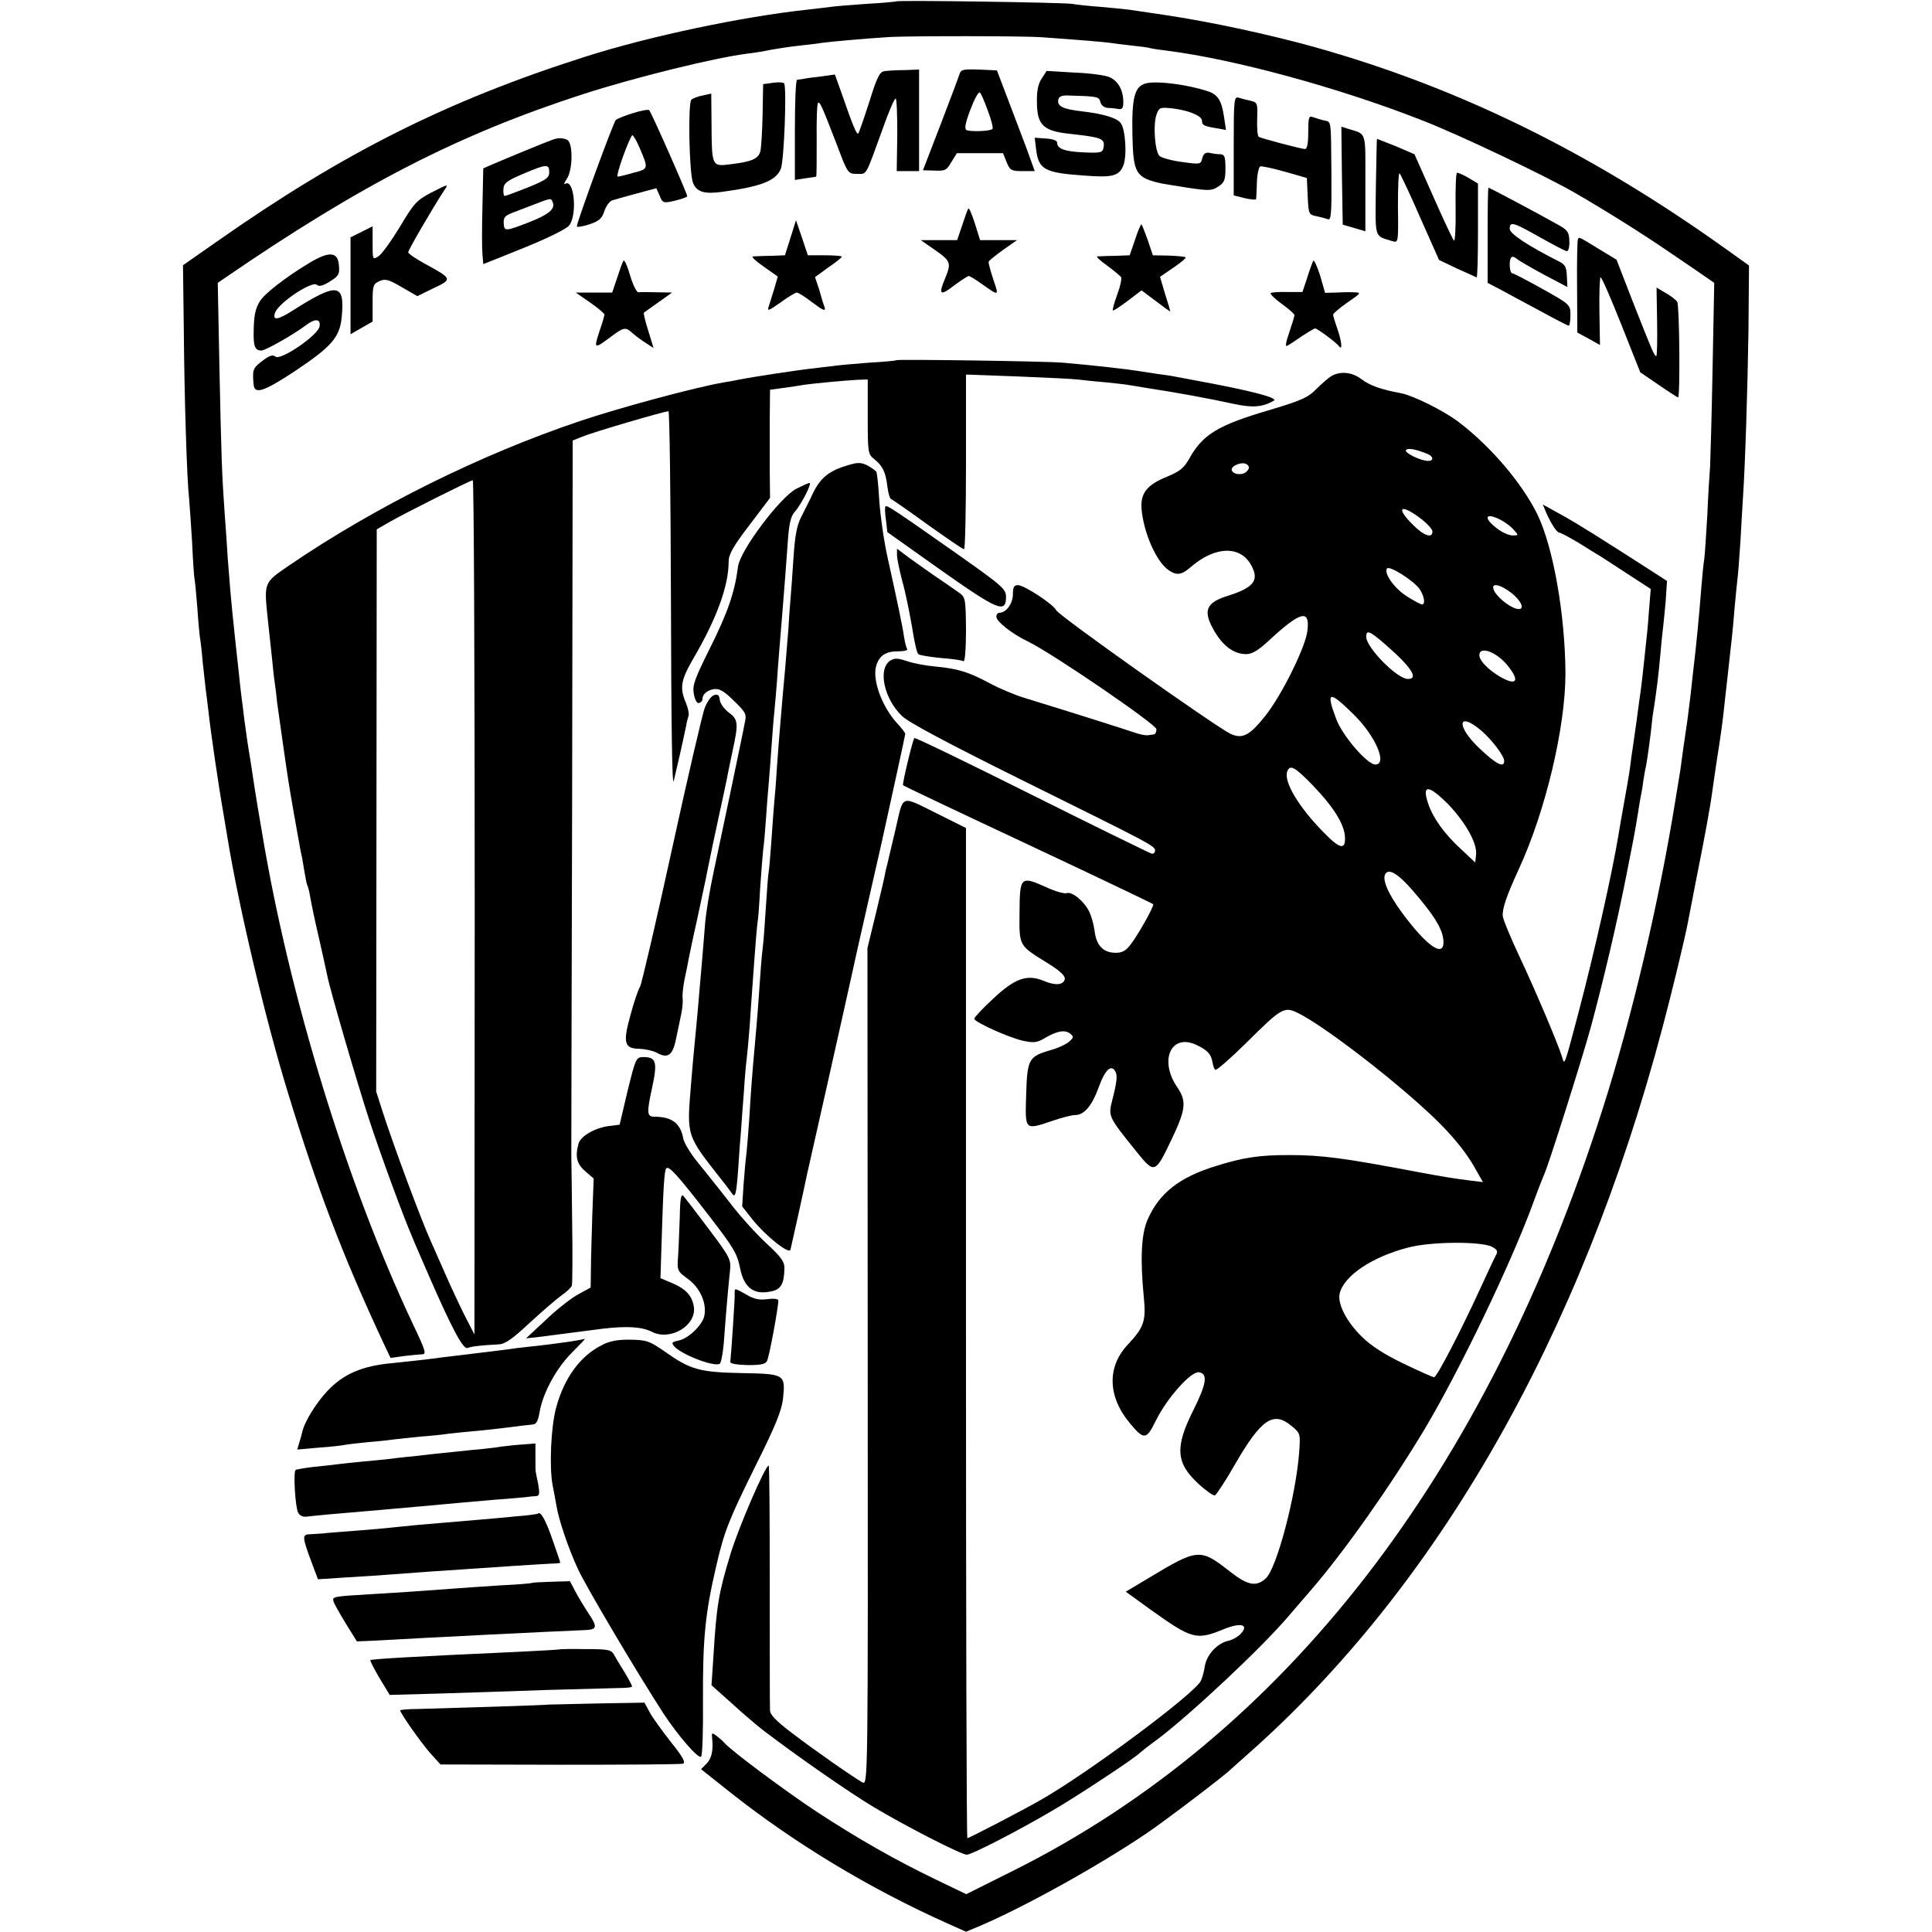 <?xml version="1.0" standalone="no"?>
<!DOCTYPE svg PUBLIC "-//W3C//DTD SVG 20010904//EN"
 "http://www.w3.org/TR/2001/REC-SVG-20010904/DTD/svg10.dtd">
<svg version="1.0" xmlns="http://www.w3.org/2000/svg"
 width="700pt" height="700pt" viewBox="0 0 700 700"
 preserveAspectRatio="xMidYMid meet">
<g transform="translate(0,700) scale(0.1,-0.1)"
fill="#000000" stroke="none">
<path d="M3248 6995 c-2 -1 -51 -6 -109 -9 -58 -4 -117 -9 -130 -11 -13 -2
-51 -6 -84 -10 -233 -25 -571 -96 -803 -170 -500 -159 -877 -348 -1336 -670
l-123 -86 3 -237 c2 -242 11 -535 19 -607 2 -22 7 -94 11 -159 3 -66 7 -127 9
-135 2 -9 6 -55 10 -103 3 -49 8 -96 9 -105 2 -10 7 -49 10 -88 4 -38 9 -83
11 -100 2 -16 7 -52 10 -80 9 -81 36 -267 55 -375 5 -30 12 -71 15 -90 40
-245 137 -654 217 -915 109 -357 200 -595 346 -908 l27 -57 50 7 c27 3 56 6
63 6 18 0 16 9 -34 114 -237 503 -446 1183 -544 1773 -12 69 -23 136 -25 150
-2 14 -7 43 -10 65 -3 22 -10 65 -15 95 -5 30 -11 78 -15 105 -3 28 -8 64 -10
80 -2 17 -7 57 -10 90 -4 33 -8 78 -11 100 -12 112 -14 135 -19 190 -3 33 -7
89 -10 125 -2 36 -7 108 -11 160 -10 142 -12 198 -19 530 l-6 305 23 16 c497
341 850 522 1301 668 189 61 477 132 597 147 19 2 58 8 85 14 28 5 75 12 105
15 30 3 66 8 80 10 27 4 164 16 245 21 80 4 484 4 550 -1 142 -10 222 -17 245
-20 14 -2 50 -7 80 -10 30 -3 62 -7 70 -10 8 -2 36 -6 61 -9 242 -31 622 -134
924 -253 134 -52 444 -200 550 -261 119 -69 248 -150 350 -220 61 -41 120 -82
133 -91 l23 -16 -6 -310 c-3 -170 -8 -330 -9 -355 -2 -25 -7 -103 -10 -175 -4
-71 -9 -143 -11 -160 -3 -16 -7 -59 -10 -95 -9 -115 -19 -218 -30 -310 -3 -25
-7 -65 -10 -90 -7 -60 -15 -119 -20 -150 -2 -14 -7 -45 -10 -70 -6 -47 -8 -59
-24 -155 -61 -379 -158 -790 -265 -1125 -422 -1324 -1150 -2265 -2133 -2757
l-172 -86 -108 52 c-150 72 -286 150 -433 246 -112 74 -309 220 -335 250 -5 6
-18 17 -28 25 -17 13 -19 12 -17 -5 5 -46 -1 -76 -20 -95 l-20 -20 107 -85
c230 -182 502 -347 786 -474 l67 -30 48 20 c163 69 434 220 607 337 68 46 289
214 305 232 3 3 28 25 55 49 691 608 1211 1516 1508 2636 34 127 84 335 93
385 3 14 15 79 28 145 31 154 54 278 61 335 4 25 12 86 20 135 8 50 17 115 20
145 3 30 8 71 10 90 2 19 7 60 10 90 3 30 8 71 10 90 2 19 7 69 10 110 4 41 8
86 10 100 2 14 7 77 11 140 3 63 8 133 9 155 8 117 17 397 20 606 l2 237 -91
65 c-485 346 -963 581 -1485 727 -166 46 -376 91 -536 115 -60 9 -121 18 -135
20 -14 2 -59 6 -101 10 -41 3 -89 8 -105 11 -32 5 -631 14 -636 9z"/>
<path d="M3204 6742 c-17 -2 -27 -23 -54 -110 -19 -59 -37 -111 -40 -115 -6
-7 -18 22 -66 160 l-19 53 -50 -7 c-27 -3 -57 -7 -65 -9 -8 -1 -18 -3 -22 -3
-5 -1 -8 -82 -8 -182 l0 -181 38 6 c20 3 38 5 39 6 2 0 2 59 2 130 -1 72 1
134 5 137 6 6 13 -8 71 -159 36 -96 38 -98 70 -98 37 0 29 -13 93 163 21 60
42 109 47 110 4 1 6 -58 6 -130 l-2 -133 41 0 40 0 0 184 0 184 -52 -2 c-29 0
-62 -2 -74 -4z"/>
<path d="M3477 6733 c-3 -10 -34 -93 -69 -184 l-64 -166 42 -1 c38 -2 44 1 61
31 l20 32 83 0 84 0 13 -32 c12 -30 17 -33 58 -33 l44 0 -28 78 c-16 42 -47
124 -69 182 l-40 105 -65 3 c-55 2 -65 0 -70 -15z m102 -134 c13 -33 20 -63
17 -66 -8 -9 -82 -11 -95 -4 -7 5 -3 27 15 74 14 37 29 65 34 62 4 -2 17 -32
29 -66z"/>
<path d="M3774 6715 c-13 -20 -18 -45 -17 -88 1 -81 24 -102 120 -112 116 -13
128 -17 121 -51 -3 -17 -12 -19 -73 -16 -68 3 -95 13 -95 36 0 7 -17 13 -40
14 l-41 3 5 -42 c9 -73 30 -85 173 -95 104 -8 127 -2 143 36 14 35 8 133 -10
155 -15 18 -61 32 -135 41 -72 8 -94 18 -91 41 2 13 12 18 37 17 107 -3 111
-4 116 -24 3 -12 14 -20 27 -21 11 0 29 -2 39 -4 13 -2 17 4 17 25 0 42 -18
76 -49 90 -14 7 -72 15 -127 17 l-102 6 -18 -28z"/>
<path d="M2800 6700 l-35 -5 -2 -110 c-1 -60 -5 -120 -8 -133 -7 -27 -31 -38
-107 -47 -69 -9 -69 -9 -70 145 l-1 111 -31 -7 c-17 -3 -35 -10 -41 -15 -13
-13 -8 -267 6 -302 14 -33 41 -41 106 -32 141 19 194 40 212 83 12 29 22 296
12 310 -4 4 -22 5 -41 2z"/>
<path d="M4152 6698 c-41 -11 -52 -50 -49 -189 3 -138 12 -153 107 -174 3 -1
44 -7 92 -15 79 -12 89 -11 112 4 22 14 26 24 26 66 0 41 -3 50 -17 51 -10 0
-28 2 -39 5 -16 3 -23 -2 -28 -19 -5 -23 -7 -23 -73 -14 -38 5 -74 15 -82 22
-17 17 -24 117 -10 152 9 24 13 25 59 20 57 -7 105 -27 105 -44 0 -16 6 -20
49 -27 l38 -7 -7 47 c-9 60 -22 82 -61 94 -73 24 -182 38 -222 28z"/>
<path d="M4470 6472 l0 -180 40 -10 c22 -5 41 -7 41 -3 1 3 2 30 3 60 1 30 7
56 12 58 5 2 46 -7 89 -19 l80 -23 3 -66 c3 -63 4 -67 30 -72 15 -3 34 -8 42
-11 13 -6 15 16 14 161 -2 207 1 190 -28 197 -13 3 -31 9 -40 12 -14 5 -16 -3
-16 -55 0 -42 -4 -61 -12 -61 -16 1 -156 38 -167 44 -5 3 -7 32 -6 65 2 57 1
60 -24 66 -14 3 -34 8 -43 11 -17 5 -18 -8 -18 -174z"/>
<path d="M2293 6590 c-29 -9 -57 -20 -62 -25 -9 -9 -141 -370 -141 -385 0 -4
20 -1 45 7 36 12 46 21 55 49 6 18 19 35 28 38 9 3 49 14 89 25 l71 19 12 -27
c11 -27 13 -28 56 -18 24 6 44 13 44 16 0 10 -131 306 -138 312 -4 3 -31 -2
-59 -11z m25 -127 c32 -75 32 -75 -23 -89 -27 -8 -53 -14 -57 -14 -4 0 5 34
20 75 15 41 30 75 33 75 4 0 16 -21 27 -47z"/>
<path d="M4862 6364 l3 -178 41 -12 41 -12 0 175 c0 193 6 175 -65 197 l-22 7
2 -177z"/>
<path d="M2000 6493 c-21 -7 -178 -72 -217 -89 l-32 -14 -3 -138 c-2 -75 -2
-153 0 -173 l3 -36 147 59 c86 35 154 68 164 81 31 39 18 171 -14 151 -6 -4
-4 3 5 17 23 32 24 134 1 143 -18 7 -33 7 -54 -1z m-10 -117 c0 -20 -11 -28
-77 -55 -43 -17 -81 -31 -84 -31 -4 0 -6 11 -5 25 1 21 12 30 71 55 85 36 95
37 95 6z m13 -110 c9 -23 -15 -43 -83 -70 -90 -35 -93 -35 -95 -5 -1 22 5 28
34 39 20 8 56 21 81 31 57 22 57 22 63 5z"/>
<path d="M4989 6497 c-1 -1 -2 -80 -4 -175 -2 -192 -7 -175 61 -196 20 -6 21
-4 19 124 0 71 2 126 6 122 4 -4 38 -76 75 -161 l68 -153 65 -31 c37 -16 68
-31 71 -32 3 -2 5 74 5 168 l0 172 -35 21 c-19 11 -38 19 -41 18 -4 -2 -6 -60
-5 -128 1 -69 -2 -122 -6 -118 -4 4 -38 76 -75 160 l-68 153 -67 29 c-38 15
-69 27 -69 27z"/>
<path d="M1560 6301 c-49 -26 -61 -38 -110 -121 -31 -51 -66 -100 -78 -108
-22 -14 -22 -14 -22 47 l0 61 -40 -20 -40 -20 0 -176 0 -175 40 23 40 23 0 68
c0 62 2 68 24 78 21 10 33 7 81 -21 l57 -33 59 29 c69 32 68 34 -29 87 -35 19
-63 38 -63 43 0 8 86 156 129 222 18 27 19 27 -48 -7z"/>
<path d="M5390 6147 l0 -172 48 -25 c26 -14 90 -49 143 -77 53 -29 99 -53 103
-53 3 0 6 17 6 38 0 38 -1 39 -101 95 -56 31 -105 57 -110 57 -5 0 -9 14 -9
30 0 30 8 37 26 22 5 -5 48 -30 96 -56 l87 -46 -2 40 c-1 32 -7 42 -27 52
-113 57 -180 101 -180 119 0 28 13 24 110 -31 48 -27 92 -50 97 -50 6 0 10 16
9 37 -1 31 -6 39 -36 56 -65 37 -253 137 -257 137 -2 0 -3 -78 -3 -173z"/>
<path d="M3508 6244 c-3 -5 -13 -33 -22 -61 l-18 -53 -66 0 -66 0 52 -36 c57
-40 59 -47 37 -101 -26 -61 -19 -67 31 -28 26 19 50 35 54 35 4 0 25 -13 46
-28 65 -46 64 -46 43 15 -10 31 -18 60 -17 65 2 4 25 23 53 43 l50 35 -67 0
-67 0 -19 61 c-11 34 -21 58 -24 53z"/>
<path d="M2864 6138 l-20 -63 -52 -2 c-29 0 -58 -2 -64 -2 -7 -1 10 -17 39
-37 l51 -36 -12 -42 c-7 -22 -16 -51 -20 -64 -7 -21 -4 -20 42 12 27 20 54 36
59 36 6 0 32 -17 58 -37 37 -28 47 -32 43 -17 -4 10 -13 39 -20 65 l-15 45 48
35 c27 18 49 36 49 39 0 3 -28 5 -62 5 l-61 0 -21 63 -22 64 -20 -64z"/>
<path d="M4113 6133 l-20 -58 -54 -2 c-30 0 -58 -2 -63 -2 -6 -1 10 -15 35
-33 24 -18 47 -37 51 -42 3 -5 -3 -34 -14 -63 -11 -30 -18 -56 -16 -58 2 -2
26 14 54 35 l50 38 52 -39 c29 -22 52 -39 52 -37 0 2 -8 30 -19 64 l-18 61 48
33 c27 18 47 35 45 38 -3 2 -31 5 -62 6 l-57 1 -18 54 c-11 30 -21 56 -23 58
-2 2 -13 -22 -23 -54z"/>
<path d="M5717 6133 c-2 -5 -4 -82 -3 -173 l1 -165 41 -22 41 -23 -2 121 c-1
66 1 122 4 124 4 2 37 -75 75 -170 l69 -174 66 -45 c36 -25 69 -46 71 -46 8 0
5 334 -3 346 -4 7 -22 21 -41 32 l-34 20 2 -124 c1 -68 0 -124 -3 -124 -7 0
-13 14 -87 202 l-57 147 -61 37 c-78 48 -74 46 -79 37z"/>
<path d="M1117 6045 c-80 -48 -160 -110 -175 -136 -17 -27 -22 -52 -23 -111
-1 -53 5 -68 28 -68 15 0 117 58 162 92 33 25 53 23 49 -4 -4 -32 -142 -126
-160 -110 -10 8 -22 4 -48 -16 -34 -26 -36 -32 -31 -86 3 -36 37 -25 152 51
130 87 160 121 167 193 12 125 -14 129 -182 22 -51 -32 -70 -34 -59 -4 15 37
135 116 151 100 7 -7 22 -4 47 12 32 20 36 26 33 59 -4 50 -36 52 -111 6z"/>
<path d="M2259 6055 c-4 -5 -14 -34 -23 -62 l-18 -53 -66 0 -66 0 52 -36 c29
-20 52 -40 52 -44 0 -4 -8 -32 -19 -63 -20 -63 -19 -63 48 -13 42 31 48 32 75
7 12 -10 33 -26 48 -35 l26 -17 -19 62 c-11 34 -18 64 -16 66 2 2 26 19 53 38
l49 35 -55 1 c-30 1 -60 1 -67 0 -6 -1 -20 27 -30 61 -10 35 -21 59 -24 53z"/>
<path d="M4758 6055 c-3 -6 -13 -33 -22 -62 l-17 -51 -55 0 c-30 1 -57 -1 -60
-4 -3 -3 15 -21 40 -39 25 -18 46 -36 46 -41 0 -5 -9 -33 -19 -63 -12 -34 -15
-53 -8 -48 7 3 31 19 54 35 23 15 44 28 48 28 8 0 78 -52 87 -65 13 -17 9 20
-7 65 -8 23 -15 46 -15 50 0 4 23 24 52 44 51 35 51 36 23 37 -17 1 -47 0 -67
-1 l-37 -1 -18 63 c-11 34 -22 58 -25 53z"/>
<path d="M3248 5695 c-2 -2 -46 -6 -98 -9 -52 -4 -111 -9 -130 -12 -19 -2 -53
-6 -75 -9 -44 -4 -226 -32 -265 -40 -14 -3 -41 -8 -60 -11 -100 -17 -374 -91
-517 -139 -363 -122 -743 -311 -1053 -522 -96 -66 -94 -60 -79 -203 4 -41 11
-100 14 -130 3 -30 7 -71 10 -90 3 -19 7 -53 9 -75 6 -42 34 -243 41 -285 7
-46 35 -205 40 -230 2 -14 7 -36 10 -50 2 -14 7 -40 10 -59 3 -19 7 -37 9 -40
2 -3 7 -22 10 -41 3 -19 17 -87 32 -150 14 -63 28 -125 30 -136 9 -47 108
-388 151 -519 43 -132 126 -357 157 -428 7 -18 34 -79 59 -137 85 -195 125
-270 141 -264 15 6 52 10 112 13 24 1 50 19 114 79 46 42 98 87 115 99 18 12
34 28 37 35 2 7 3 112 1 233 -1 121 -3 229 -3 240 0 11 1 598 3 1304 l2 1285
35 14 c35 15 297 92 312 92 4 0 8 -309 9 -687 1 -434 4 -675 10 -653 8 32 32
137 45 200 2 14 7 31 9 37 2 7 -2 28 -10 47 -23 54 -18 82 26 158 86 147 129
265 129 353 0 26 16 55 75 132 l75 99 -1 95 c0 52 0 140 0 195 l1 102 53 7
c28 4 61 9 72 11 27 4 151 16 194 18 l35 1 0 -135 c0 -129 1 -136 23 -153 31
-25 42 -47 48 -99 3 -24 9 -44 13 -46 4 -1 63 -42 132 -92 69 -49 128 -90 133
-90 4 0 7 142 7 316 l0 317 188 -7 c103 -4 201 -9 217 -11 17 -2 61 -7 99 -10
38 -4 77 -8 85 -10 9 -1 36 -6 61 -10 112 -17 227 -38 323 -59 66 -14 102 -11
142 12 19 10 -80 36 -275 72 -30 6 -66 12 -80 15 -13 3 -42 7 -65 10 -22 3
-51 8 -65 10 -42 7 -164 21 -280 31 -54 5 -598 13 -602 9z m-1528 -1982 l-1
-1548 -31 60 c-17 33 -51 105 -75 160 -24 55 -48 109 -53 120 -34 75 -133 341
-173 465 l-24 75 1 1018 1 1019 45 26 c61 35 293 151 303 152 4 0 7 -696 7
-1547z"/>
<path d="M4825 5638 c-11 -6 -36 -28 -55 -47 -30 -31 -55 -42 -165 -75 -194
-57 -247 -89 -298 -181 -17 -30 -34 -44 -76 -61 -75 -30 -99 -60 -95 -117 7
-86 53 -191 97 -222 30 -21 48 -19 82 11 89 77 182 78 220 3 28 -53 6 -79 -90
-109 -73 -23 -86 -52 -51 -116 33 -62 75 -94 121 -94 21 0 43 13 78 45 119
111 154 120 144 40 -6 -58 -92 -232 -152 -308 -58 -73 -84 -86 -128 -65 -55
27 -622 428 -630 447 -11 22 -116 91 -139 91 -14 0 -18 -8 -18 -33 0 -33 -24
-67 -48 -67 -7 0 -12 -7 -12 -14 0 -18 56 -62 114 -90 89 -43 466 -301 466
-318 0 -10 -4 -19 -10 -19 -5 -1 -16 -2 -22 -3 -7 -1 -29 3 -48 10 -32 11
-230 74 -400 126 -36 11 -92 35 -125 53 -75 40 -113 52 -195 60 -36 3 -83 12
-105 20 -33 11 -44 11 -60 1 -45 -30 -22 -139 44 -201 24 -23 169 -100 431
-230 475 -235 485 -240 485 -257 0 -7 -5 -12 -12 -11 -7 2 -202 97 -434 213
-232 116 -424 209 -426 206 -6 -6 -45 -168 -41 -171 3 -3 182 -88 453 -215
247 -116 448 -212 453 -216 6 -4 -57 -116 -83 -148 -17 -22 -31 -29 -56 -28
-42 1 -67 27 -73 79 -3 23 -12 55 -20 71 -19 38 -63 73 -81 66 -8 -3 -41 6
-73 21 -94 42 -97 40 -98 -90 -1 -125 -4 -119 104 -186 42 -26 62 -45 60 -56
-4 -22 -34 -25 -76 -7 -60 25 -104 10 -182 -63 -39 -36 -70 -69 -70 -74 0 -12
124 -68 177 -80 38 -8 50 -7 77 9 44 26 73 32 92 18 15 -12 15 -14 -1 -29 -9
-9 -40 -24 -69 -32 -79 -23 -84 -32 -88 -162 -4 -131 -6 -128 98 -93 32 11 68
20 80 20 32 0 61 34 85 101 22 61 44 83 59 59 10 -15 7 -39 -10 -106 -15 -59
-15 -59 88 -187 66 -81 67 -81 129 49 50 106 53 135 17 187 -65 97 -20 194 71
151 40 -19 53 -33 58 -62 2 -12 6 -25 10 -28 4 -4 54 40 112 97 132 131 138
134 193 106 87 -45 292 -200 437 -330 96 -85 159 -158 199 -229 l29 -51 -49 6
c-68 9 -87 12 -184 30 -269 51 -349 62 -470 62 -108 0 -166 -9 -262 -39 -135
-41 -208 -99 -250 -195 -23 -52 -27 -143 -14 -278 9 -88 2 -111 -57 -174 -77
-81 -74 -190 8 -287 50 -60 59 -59 93 11 40 81 127 179 156 175 33 -5 28 -41
-20 -137 -67 -133 -64 -191 17 -266 27 -25 55 -45 61 -43 5 2 39 53 73 113 95
164 139 194 205 138 32 -26 32 -28 27 -97 -12 -157 -81 -417 -120 -454 -34
-32 -65 -27 -128 22 -111 87 -117 87 -298 -22 l-82 -49 87 -63 c154 -110 168
-114 270 -72 60 24 90 16 60 -17 -10 -11 -31 -23 -46 -26 -40 -9 -79 -51 -85
-94 -3 -20 -10 -43 -14 -51 -24 -48 -413 -337 -581 -432 -66 -38 -259 -138
-265 -138 -3 0 -5 824 -5 1830 l0 1830 -92 46 c-151 74 -132 81 -164 -54 -15
-64 -29 -121 -30 -127 -2 -5 -6 -23 -9 -40 -3 -16 -19 -82 -34 -145 l-28 -115
1 -1517 c1 -1513 1 -1516 -19 -1506 -31 17 -172 115 -257 180 -55 42 -78 65
-78 81 -1 12 -1 217 -1 455 0 237 -1 432 -4 432 -12 0 -110 -226 -139 -323
-42 -138 -50 -185 -61 -367 l-7 -106 74 -66 c40 -37 91 -80 113 -97 123 -94
313 -226 400 -278 115 -69 318 -173 338 -173 17 0 181 84 307 158 87 50 308
196 320 211 3 3 32 26 65 50 118 89 380 334 475 447 14 16 50 58 81 94 120
139 283 370 409 579 128 214 321 615 400 836 12 33 28 74 35 90 18 40 137 418
168 530 46 170 96 382 131 560 26 132 28 141 41 220 2 17 7 41 9 55 3 14 8 41
10 60 3 19 7 44 10 55 5 25 18 122 21 155 1 14 5 43 9 65 8 54 15 107 22 185
3 36 7 76 9 90 2 14 6 59 10 100 l5 75 -37 24 c-210 135 -288 184 -346 216
l-67 37 12 -29 c18 -41 39 -73 48 -73 5 0 36 -17 70 -37 33 -21 69 -43 78 -48
9 -6 54 -35 100 -65 l83 -54 -7 -86 c-3 -47 -8 -92 -9 -100 -1 -8 -5 -46 -9
-85 -4 -38 -9 -81 -11 -95 -2 -14 -9 -63 -15 -110 -7 -47 -13 -94 -15 -105 -2
-11 -6 -40 -9 -65 -3 -25 -13 -81 -21 -125 -8 -44 -17 -96 -20 -115 -23 -141
-88 -430 -146 -650 -52 -196 -50 -191 -59 -160 -16 51 -100 249 -155 365 -31
66 -58 131 -60 145 -3 26 13 73 58 171 97 210 169 514 169 709 -1 211 -44 458
-102 577 -56 113 -168 245 -285 334 -55 42 -167 97 -212 105 -66 12 -110 27
-140 50 -34 26 -76 30 -108 12z m348 -283 c21 -9 22 -25 2 -25 -27 0 -87 29
-81 39 6 9 35 4 79 -14z m-655 -62 c-13 -16 -49 -14 -55 3 -5 16 39 34 55 21
9 -7 10 -13 0 -24z m635 -176 c20 -16 37 -35 37 -43 0 -26 -32 -15 -71 25 -66
65 -43 78 34 18z m285 -1 c15 -8 36 -23 46 -35 19 -21 19 -21 -4 -21 -13 0
-38 11 -57 26 -51 39 -41 59 15 30z m-294 -251 c17 -26 21 -55 8 -55 -4 0 -29
13 -54 29 -46 29 -84 83 -73 101 8 13 99 -45 119 -75z m319 -4 c36 -23 60 -58
47 -66 -21 -13 -100 48 -100 77 0 14 24 9 53 -11z m-447 -193 c97 -84 126
-128 85 -128 -39 0 -151 114 -151 153 0 26 13 21 66 -25z m450 -84 c43 -55 26
-70 -36 -33 -40 25 -70 56 -70 75 0 36 66 11 106 -42z m-560 -174 c78 -77 122
-180 77 -180 -29 0 -120 105 -142 166 -38 101 -26 104 65 14z m462 -58 c38
-33 82 -91 82 -109 0 -27 -30 -11 -89 45 -87 82 -80 138 7 64z m-611 -198 c74
-77 113 -139 116 -185 3 -50 -18 -46 -77 15 -91 92 -146 185 -132 221 10 26
27 17 93 -51z m493 -71 c62 -66 103 -140 98 -180 l-3 -28 -51 48 c-61 56 -101
112 -119 164 -25 73 1 71 75 -4z m-105 -341 c61 -73 85 -118 85 -156 0 -56
-61 -13 -148 104 -54 73 -77 127 -61 146 16 19 56 -10 124 -94z m262 -1260
c18 -10 21 -16 13 -30 -5 -9 -30 -62 -55 -117 -71 -155 -159 -325 -169 -325
-4 0 -54 22 -110 49 -69 33 -119 65 -152 98 -56 55 -89 120 -80 157 16 64 117
132 248 166 84 22 267 23 305 2z"/>
<path d="M3074 5315 c-69 -20 -100 -45 -127 -99 -13 -28 -34 -69 -45 -91 -15
-29 -22 -69 -27 -145 -4 -58 -8 -121 -10 -140 -2 -19 -6 -75 -9 -125 -4 -49
-9 -110 -11 -135 -4 -40 -11 -120 -20 -230 -2 -19 -6 -78 -10 -130 -3 -52 -8
-111 -10 -130 -2 -19 -6 -80 -10 -135 -4 -54 -8 -106 -10 -115 -2 -8 -6 -64
-10 -125 -4 -60 -8 -121 -10 -135 -2 -14 -7 -63 -10 -110 -6 -90 -11 -156 -20
-255 -9 -98 -15 -175 -20 -265 -3 -47 -8 -103 -10 -125 -3 -22 -8 -75 -11
-118 l-5 -78 37 -47 c47 -59 133 -128 138 -110 3 12 50 223 60 273 3 11 34
153 71 315 36 162 75 333 85 380 10 47 39 177 65 290 26 113 48 212 50 220 30
136 85 387 85 391 0 4 -14 22 -31 40 -53 59 -88 153 -75 204 10 38 34 55 77
55 22 0 38 3 36 8 -3 4 -8 23 -11 42 -6 42 -26 136 -59 285 -14 61 -27 154
-31 208 -3 54 -8 103 -11 108 -4 5 -18 15 -33 23 -22 11 -35 11 -68 1z"/>
<path d="M2885 5229 c-59 -31 -204 -224 -211 -282 -12 -94 -38 -168 -101 -294
-57 -115 -65 -136 -59 -168 4 -22 12 -35 19 -32 7 2 12 8 12 13 0 18 15 32 40
37 21 3 36 -5 74 -42 44 -43 47 -48 39 -82 -4 -20 -9 -47 -12 -60 -10 -50 -77
-369 -101 -481 -14 -65 -27 -146 -30 -180 -3 -35 -7 -90 -10 -123 -3 -33 -7
-85 -10 -115 -6 -76 -16 -178 -20 -220 -2 -19 -7 -75 -11 -125 -16 -195 -19
-185 114 -354 15 -19 30 -39 34 -45 12 -18 16 -4 23 94 3 52 8 113 10 135 1
22 6 83 10 135 3 52 8 106 10 120 2 14 7 68 11 120 3 52 8 111 9 130 14 197
18 237 20 250 2 8 6 62 9 120 4 58 9 121 11 140 3 19 7 69 10 110 3 41 7 100
10 130 3 30 7 89 10 130 3 41 7 98 10 125 3 28 7 79 10 115 4 63 10 131 20
255 6 70 12 152 20 261 4 57 11 85 24 99 23 25 64 105 54 105 -5 0 -26 -10
-48 -21z"/>
<path d="M3208 5165 c-2 -2 -2 -24 2 -49 l5 -44 193 -137 c207 -146 237 -159
237 -98 0 29 -11 39 -190 165 -225 158 -241 168 -247 163z"/>
<path d="M3250 4988 c0 -12 9 -54 19 -93 11 -38 26 -112 35 -164 8 -52 18 -97
23 -101 4 -4 41 -10 81 -14 41 -3 78 -8 83 -12 5 -3 9 45 9 113 -1 110 -2 119
-23 134 -12 9 -56 39 -97 67 -41 29 -87 61 -102 73 l-28 21 0 -24z"/>
<path d="M2586 4481 c-10 -4 -25 -25 -33 -47 -8 -21 -62 -253 -119 -514 -57
-261 -109 -484 -115 -495 -7 -11 -23 -58 -35 -104 -28 -100 -22 -121 34 -121
20 -1 48 -7 61 -14 41 -23 59 -10 71 53 7 31 15 72 19 91 4 20 6 44 4 55 -1
11 2 40 7 65 5 25 12 56 14 70 3 14 16 79 31 145 14 66 33 152 40 190 8 39 25
122 39 185 14 63 27 126 30 140 2 14 12 58 20 98 22 101 21 115 -13 140 -16
12 -31 32 -33 45 -2 19 -7 23 -22 18z"/>
<path d="M2274 3048 l-29 -123 -40 -5 c-51 -7 -102 -37 -109 -64 -13 -47 -6
-74 25 -100 l30 -26 -5 -132 c-2 -73 -5 -162 -5 -198 l-1 -65 -42 -23 c-24
-12 -77 -53 -118 -92 l-74 -69 39 4 c22 3 60 8 85 11 25 3 56 7 70 9 14 2 52
7 85 11 86 10 140 7 176 -11 67 -35 163 22 153 90 -6 39 -28 64 -74 84 l-47
20 4 128 c6 200 10 263 17 270 10 10 43 -27 155 -172 88 -114 102 -137 112
-188 15 -76 53 -102 121 -84 28 8 39 28 40 79 1 26 -9 41 -64 92 -37 34 -92
95 -124 136 -32 41 -64 82 -71 90 -6 8 -32 40 -57 71 -25 31 -47 68 -50 82
-10 57 -41 81 -106 81 -26 0 -27 14 -8 102 21 96 16 114 -31 114 -26 0 -28 -4
-57 -122z"/>
<path d="M2463 2592 c-2 -48 -4 -112 -6 -142 -4 -54 -4 -55 37 -85 43 -32 67
-87 58 -132 -6 -33 -58 -83 -93 -90 -24 -5 -27 -8 -17 -20 24 -30 146 -77 166
-64 5 3 13 47 16 96 8 108 15 185 21 242 4 39 0 48 -77 150 -44 59 -86 113
-92 120 -8 9 -12 -10 -13 -75z"/>
<path d="M2662 2313 c1 -16 -13 -224 -16 -248 0 -6 26 -10 62 -11 48 0 65 3
71 15 8 14 41 193 41 219 0 6 -16 8 -40 5 -29 -4 -48 0 -75 16 -44 25 -44 25
-43 4z"/>
<path d="M2070 2140 c-25 -4 -72 -10 -105 -14 -33 -4 -73 -8 -90 -10 -16 -3
-91 -12 -165 -21 -74 -9 -151 -18 -170 -21 -19 -2 -73 -8 -120 -13 -109 -10
-177 -40 -234 -101 -41 -44 -83 -111 -91 -149 -2 -9 -7 -27 -11 -39 l-7 -24
79 7 c43 3 86 8 94 10 8 2 47 6 85 10 39 3 81 8 95 10 14 2 57 6 95 10 39 3
86 8 105 11 19 2 55 6 80 8 25 2 72 7 105 11 72 9 95 12 117 14 11 1 18 14 23
44 11 68 60 159 116 215 29 29 50 51 48 51 -2 -1 -24 -5 -49 -9z"/>
<path d="M2184 2128 c-81 -39 -141 -121 -170 -232 -18 -70 -24 -210 -12 -276
5 -25 11 -58 14 -75 8 -51 44 -157 78 -230 30 -65 215 -377 311 -525 52 -79
124 -162 135 -155 5 3 8 94 7 203 -1 227 8 317 49 492 28 121 45 164 140 356
74 148 96 203 101 246 9 89 7 90 -148 93 -154 3 -187 12 -279 77 -56 39 -67
43 -124 44 -43 1 -75 -4 -102 -18z"/>
<path d="M1819 1759 c-24 -4 -75 -10 -114 -13 -38 -4 -86 -9 -105 -11 -19 -2
-60 -6 -90 -10 -30 -3 -71 -7 -90 -10 -19 -2 -64 -7 -100 -10 -36 -3 -78 -8
-95 -10 -16 -2 -57 -7 -90 -10 -33 -4 -62 -9 -64 -11 -9 -9 -1 -135 9 -154 6
-12 18 -17 32 -15 22 3 119 12 218 20 102 9 274 24 335 30 22 2 78 7 125 11
47 3 96 8 110 9 14 2 32 4 41 4 14 1 15 8 9 44 -5 23 -9 43 -9 45 -1 1 -1 24
-1 52 l0 50 -38 -3 c-21 -1 -59 -5 -83 -8z"/>
<path d="M1949 1516 c-2 -2 -38 -7 -79 -10 -41 -4 -95 -9 -120 -11 -44 -4 -91
-8 -235 -20 -38 -4 -83 -8 -100 -10 -16 -2 -73 -7 -125 -11 -52 -4 -106 -8
-120 -10 -14 -1 -36 -2 -49 -3 -27 -1 -26 -11 10 -107 l21 -56 107 7 c58 3
126 8 151 10 25 2 86 6 135 10 117 8 196 13 325 22 58 4 117 7 133 8 15 0 27
2 27 3 0 2 -12 38 -27 80 -25 73 -44 108 -54 98z"/>
<path d="M1928 1265 c-2 -2 -52 -6 -113 -9 -60 -4 -139 -9 -175 -12 -151 -11
-190 -14 -295 -20 -138 -8 -141 -9 -137 -25 2 -8 22 -44 44 -80 l41 -66 51 2
c270 15 634 33 778 39 41 2 43 11 12 58 -16 24 -38 60 -49 81 l-20 38 -67 -2
c-37 -1 -69 -3 -70 -4z"/>
<path d="M2027 1024 c-1 -1 -69 -5 -152 -9 -378 -17 -529 -26 -533 -30 -2 -2
13 -31 33 -65 l37 -61 181 5 c100 3 277 9 392 13 116 3 231 6 258 7 26 0 47 2
47 6 0 3 -12 26 -27 51 -16 25 -33 54 -39 65 -10 17 -23 19 -103 19 -51 1 -93
0 -94 -1z"/>
<path d="M1987 824 c-2 -2 -328 -12 -474 -16 -35 0 -63 -3 -63 -5 0 -10 74
-115 108 -154 l38 -42 432 -1 c238 0 439 1 447 4 10 4 -2 26 -44 78 -32 41
-67 89 -77 108 l-19 35 -173 -3 c-96 -2 -174 -4 -175 -4z"/>
</g>
</svg>
